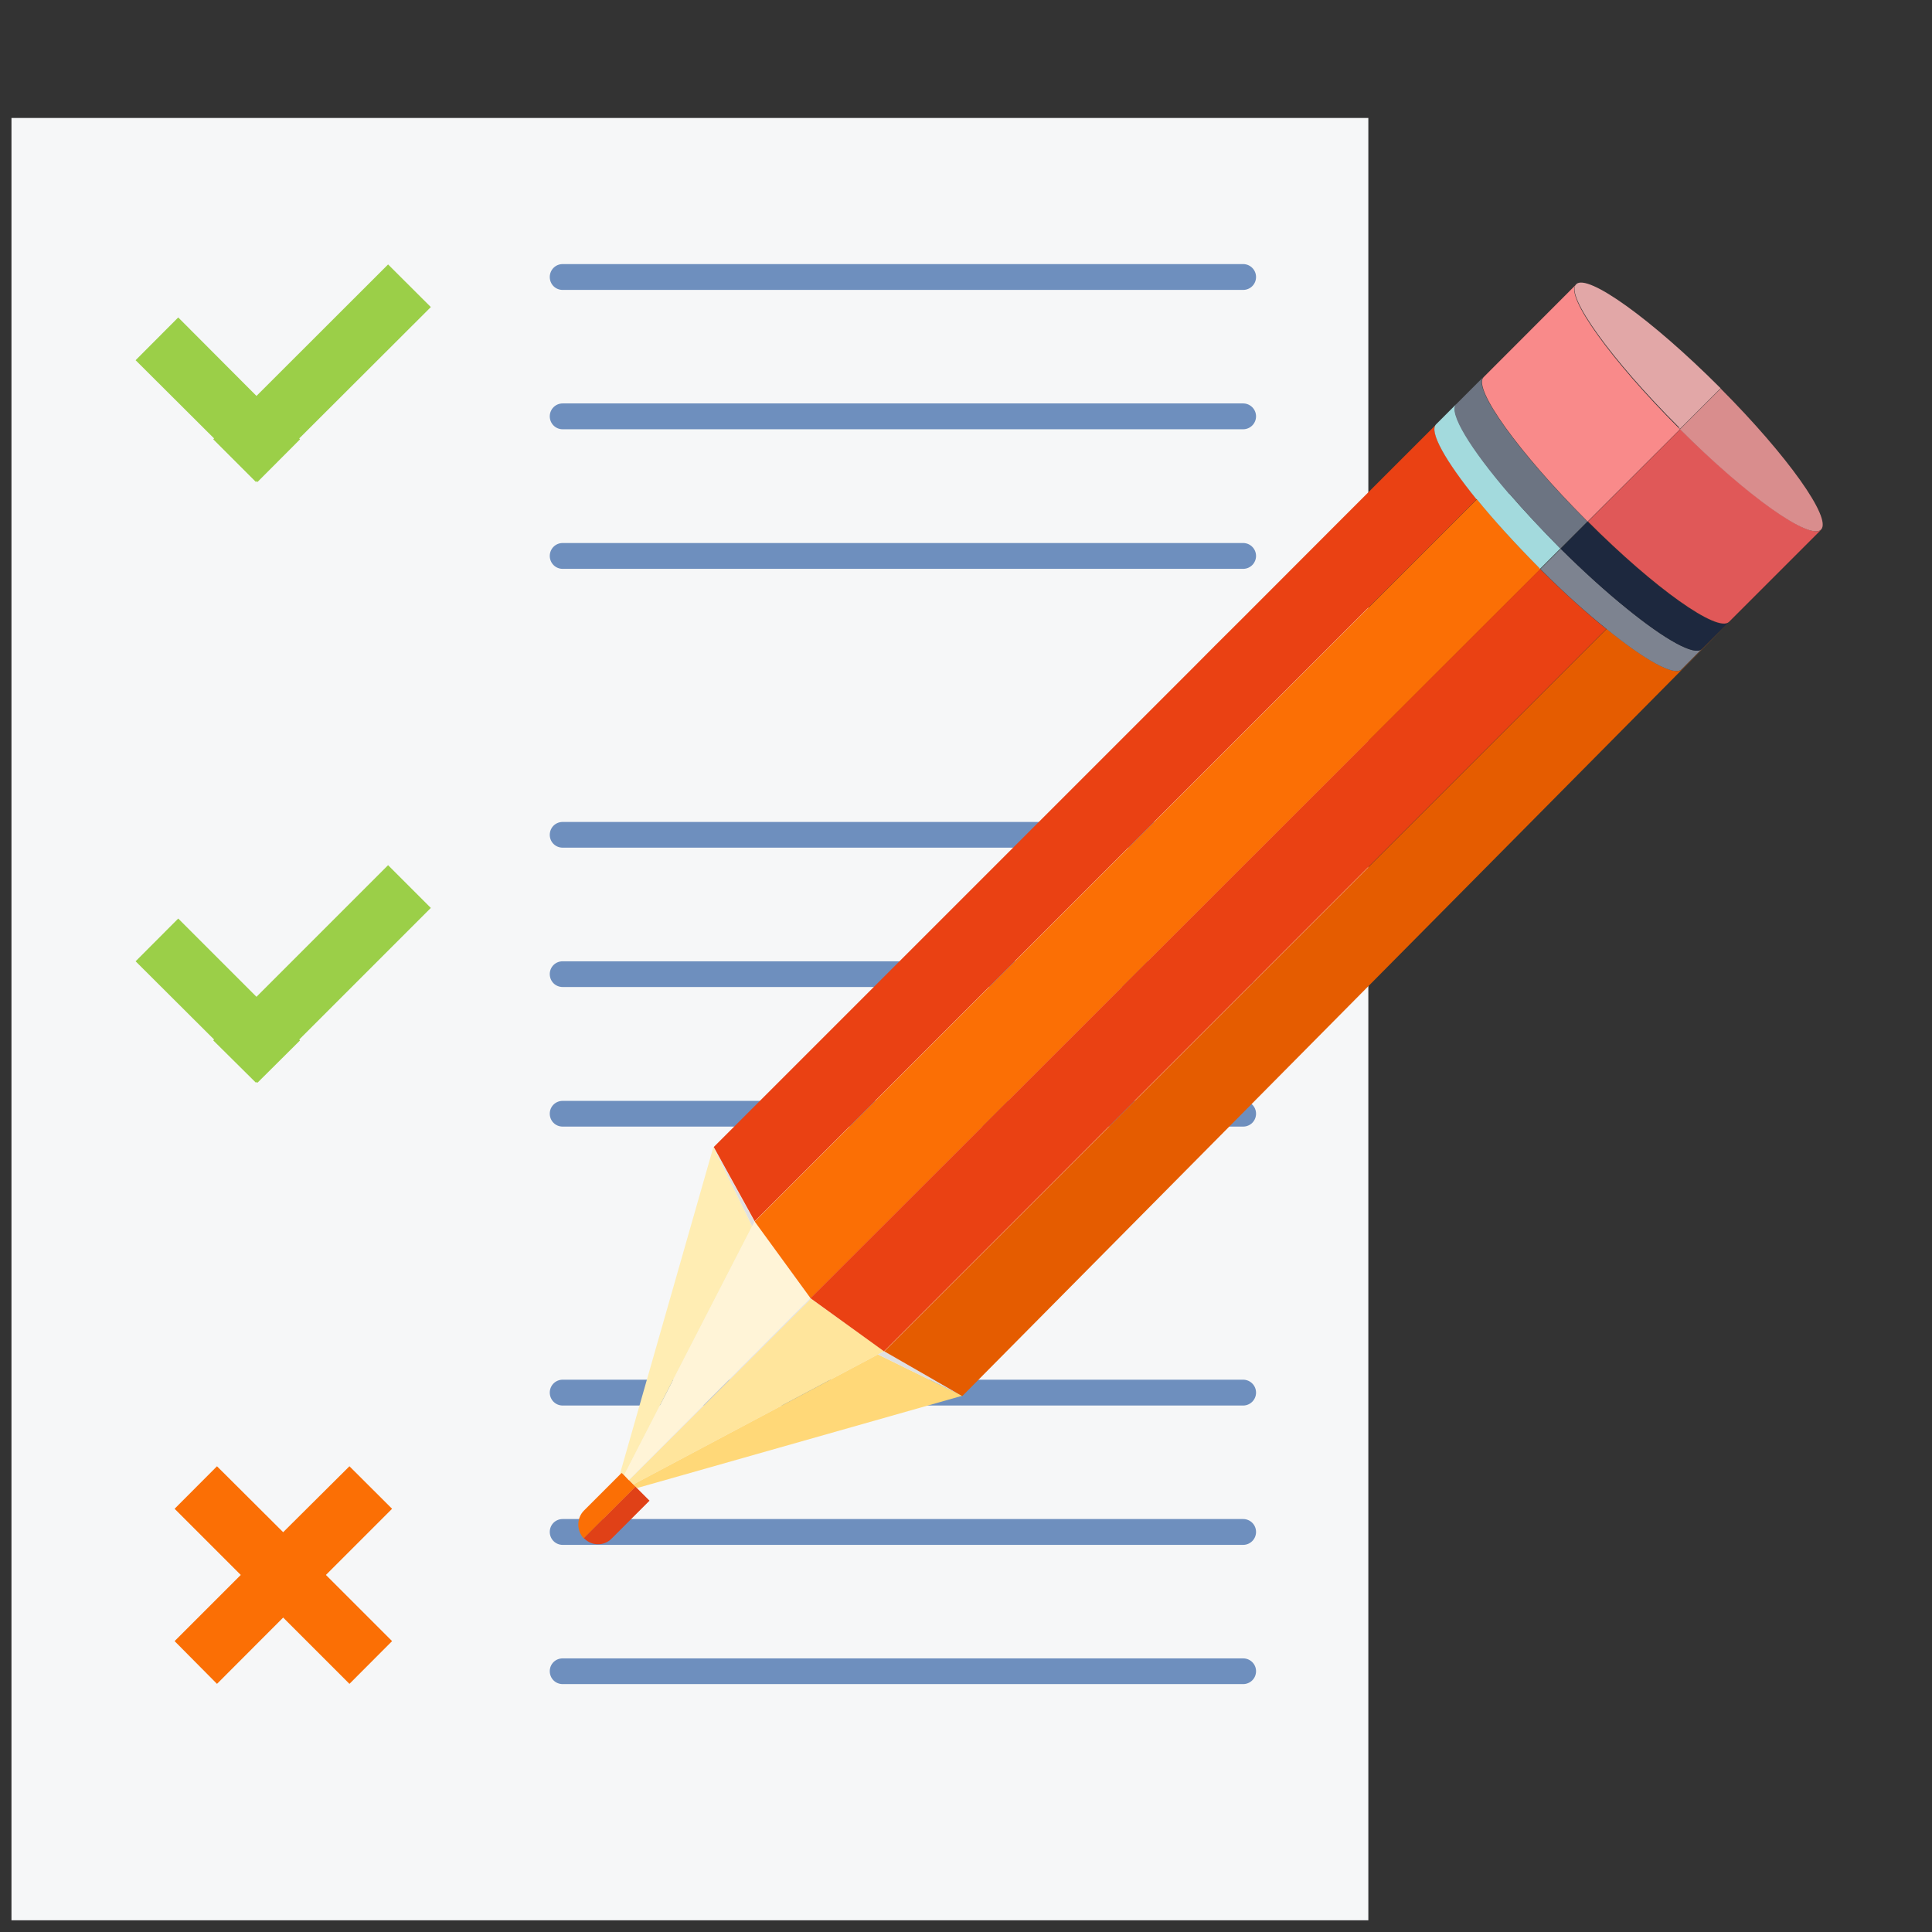 <svg width="16" height="16" viewBox="0 0 16 16" fill="none" xmlns="http://www.w3.org/2000/svg">
<rect x="0" y="0" width="16" height="16" fill="#333333" stroke="none"/>
<path d="M11.332 0.977H0.095V15.903H11.332V0.977Z" fill="#F6F7F8"/>
<path d="M3.568 2.543L3.214 2.19L2.124 3.279L1.476 2.629L1.123 2.983L1.773 3.631L1.766 3.638L2.12 3.992L2.124 3.984L2.132 3.992L2.485 3.638L2.478 3.631L3.568 2.543Z" fill="#9BCF48"/>
<path d="M3.568 7.519L3.214 7.165L2.124 8.255L1.476 7.607L1.123 7.961L1.773 8.609L1.766 8.616L2.12 8.967L2.124 8.96L2.132 8.967L2.485 8.616L2.478 8.609L3.568 7.519Z" fill="#9BCF48"/>
<path d="M3.247 12.495L2.894 12.143L2.345 12.689L1.797 12.143L1.446 12.495L1.994 13.043L1.446 13.591L1.797 13.945L2.345 13.396L2.894 13.945L3.247 13.591L2.699 13.043L3.247 12.495Z" fill="#FB6F05"/>
<path d="M10.295 2.401H4.66C4.6 2.401 4.553 2.354 4.553 2.294C4.553 2.235 4.6 2.187 4.66 2.187H10.295C10.354 2.187 10.402 2.235 10.402 2.294C10.402 2.354 10.354 2.401 10.295 2.401Z" fill="#6E8FBE"/>
<path d="M10.295 3.555H4.66C4.6 3.555 4.553 3.507 4.553 3.448C4.553 3.389 4.6 3.341 4.66 3.341H10.295C10.354 3.341 10.402 3.389 10.402 3.448C10.402 3.507 10.354 3.555 10.295 3.555Z" fill="#6E8FBE"/>
<path d="M10.295 4.711H4.66C4.6 4.711 4.553 4.663 4.553 4.604C4.553 4.545 4.6 4.497 4.66 4.497H10.295C10.354 4.497 10.402 4.545 10.402 4.604C10.402 4.663 10.354 4.711 10.295 4.711Z" fill="#6E8FBE"/>
<path d="M10.295 7.02H4.66C4.6 7.02 4.553 6.973 4.553 6.914C4.553 6.854 4.6 6.807 4.66 6.807H10.295C10.354 6.807 10.402 6.854 10.402 6.914C10.402 6.973 10.354 7.02 10.295 7.02Z" fill="#6E8FBE"/>
<path d="M10.295 8.174H4.66C4.6 8.174 4.553 8.127 4.553 8.067C4.553 8.008 4.6 7.961 4.66 7.961H10.295C10.354 7.961 10.402 8.008 10.402 8.067C10.402 8.127 10.354 8.174 10.295 8.174Z" fill="#6E8FBE"/>
<path d="M10.295 9.33H4.66C4.6 9.33 4.553 9.283 4.553 9.223C4.553 9.164 4.6 9.117 4.66 9.117H10.295C10.354 9.117 10.402 9.164 10.402 9.223C10.402 9.283 10.354 9.33 10.295 9.33Z" fill="#6E8FBE"/>
<path d="M10.295 11.64H4.66C4.6 11.64 4.553 11.592 4.553 11.533C4.553 11.474 4.6 11.426 4.66 11.426H10.295C10.354 11.426 10.402 11.474 10.402 11.533C10.402 11.592 10.354 11.64 10.295 11.64Z" fill="#6E8FBE"/>
<path d="M10.295 12.794H4.66C4.6 12.794 4.553 12.746 4.553 12.687C4.553 12.627 4.6 12.58 4.66 12.58H10.295C10.354 12.58 10.402 12.627 10.402 12.687C10.402 12.746 10.354 12.794 10.295 12.794Z" fill="#6E8FBE"/>
<path d="M10.295 13.947H4.66C4.6 13.947 4.553 13.9 4.553 13.84C4.553 13.781 4.6 13.734 4.66 13.734H10.295C10.354 13.734 10.402 13.781 10.402 13.84C10.402 13.9 10.354 13.947 10.295 13.947Z" fill="#6E8FBE"/>
<path d="M6.248 10.116L6.229 10.154L5.168 12.217L5.208 12.257L6.711 10.752L6.248 10.116Z" fill="#FFF4D7"/>
<path d="M5.168 12.217L6.229 10.154L5.908 9.499L5.132 12.214L5.149 12.198L5.168 12.217Z" fill="#FFEDB3"/>
<path d="M6.248 10.116L5.908 9.499L6.229 10.154L6.248 10.116Z" fill="#E0E0E0"/>
<path d="M5.21 12.257L5.246 12.293L7.271 11.217L7.323 11.191L6.715 10.755L5.21 12.257Z" fill="#FFE59C"/>
<path d="M6.715 10.754L6.711 10.752L6.582 10.88L5.208 12.257H5.21L6.587 10.883L6.715 10.754Z" fill="#E0E0E0"/>
<path d="M5.246 12.293L5.265 12.314L5.277 12.323L7.969 11.559L7.271 11.217L5.246 12.293Z" fill="#FFD878"/>
<path d="M7.271 11.217L7.969 11.559L7.323 11.191L7.271 11.217Z" fill="#E0E0E0"/>
<path d="M12.23 4.134C11.973 3.818 11.833 3.574 11.895 3.514L11.05 4.359L10.286 5.124L10.06 5.349L9.892 5.518L5.911 9.499L6.25 10.114L12.232 4.132L12.23 4.134Z" fill="#EA4113"/>
<path d="M13.305 5.209L7.323 11.191L7.969 11.562L14.319 5.152L13.927 5.544C13.868 5.603 13.623 5.466 13.307 5.209H13.305Z" fill="#E55C00"/>
<path d="M12.757 4.711C12.757 4.711 12.75 4.704 12.747 4.701C12.548 4.502 12.372 4.307 12.232 4.134L6.25 10.116L6.713 10.752L12.759 4.711H12.757Z" fill="#FB6F05"/>
<path d="M12.757 4.711L6.711 10.752H6.713L7.321 11.191L13.303 5.209C13.134 5.074 12.947 4.903 12.754 4.713L12.757 4.711Z" fill="#EA4113"/>
<path d="M12.23 4.134C12.37 4.307 12.548 4.502 12.745 4.701C12.747 4.706 12.752 4.708 12.754 4.711L12.923 4.542C12.923 4.542 12.916 4.535 12.913 4.533C12.761 4.378 12.621 4.229 12.5 4.089C12.18 3.714 11.995 3.412 12.061 3.346L11.893 3.514C11.833 3.574 11.971 3.818 12.227 4.134H12.23Z" fill="#A3DADD"/>
<path d="M13.305 5.209C13.621 5.466 13.865 5.603 13.925 5.544L14.093 5.375C14.034 5.435 13.789 5.297 13.474 5.041C13.305 4.905 13.117 4.734 12.925 4.545L12.757 4.713C12.949 4.905 13.136 5.074 13.305 5.209Z" fill="#7D8390"/>
<path d="M13.148 4.319L12.925 4.545C13.118 4.737 13.305 4.905 13.474 5.041C13.789 5.297 14.034 5.435 14.093 5.375L14.316 5.152C14.224 5.245 13.704 4.875 13.148 4.321V4.319Z" fill="#1D283E"/>
<path d="M12.5 4.089C12.621 4.229 12.761 4.381 12.913 4.533C12.916 4.535 12.921 4.54 12.923 4.542L13.146 4.319C13.144 4.314 13.139 4.312 13.137 4.31C12.576 3.749 12.192 3.215 12.284 3.123L12.059 3.348C11.992 3.415 12.175 3.716 12.498 4.091L12.5 4.089Z" fill="#6C7482"/>
<path d="M13.139 4.31C13.139 4.31 13.146 4.317 13.148 4.319L13.913 3.555C13.913 3.555 13.906 3.548 13.903 3.545C13.343 2.985 12.959 2.451 13.051 2.358L12.287 3.123C12.194 3.215 12.579 3.749 13.139 4.31Z" fill="#F98A8A"/>
<path d="M13.915 3.555L13.151 4.319C13.706 4.875 14.226 5.242 14.319 5.15L15.083 4.386C14.991 4.478 14.471 4.108 13.915 3.555Z" fill="#E05858"/>
<path d="M13.903 3.543C13.903 3.543 13.91 3.55 13.913 3.552L14.25 3.215C14.25 3.215 14.243 3.208 14.24 3.206C13.68 2.646 13.146 2.261 13.053 2.354C12.961 2.446 13.345 2.98 13.906 3.54L13.903 3.543Z" fill="#E2A7A7"/>
<path d="M14.25 3.218L13.913 3.555C14.468 4.11 14.988 4.478 15.081 4.386C15.173 4.293 14.803 3.773 14.25 3.218Z" fill="#D98D8D"/>
<path d="M5.265 12.314L5.246 12.295L5.21 12.259H5.208L5.168 12.217L5.149 12.198L5.132 12.214L4.835 12.511C4.774 12.573 4.774 12.677 4.835 12.741L5.263 12.314H5.265Z" fill="#FB6F05"/>
<path d="M4.838 12.741C4.902 12.805 5.004 12.805 5.066 12.741L5.379 12.428L5.274 12.323L5.263 12.312L4.835 12.739L4.838 12.741Z" fill="#E04117"/>
</svg>
